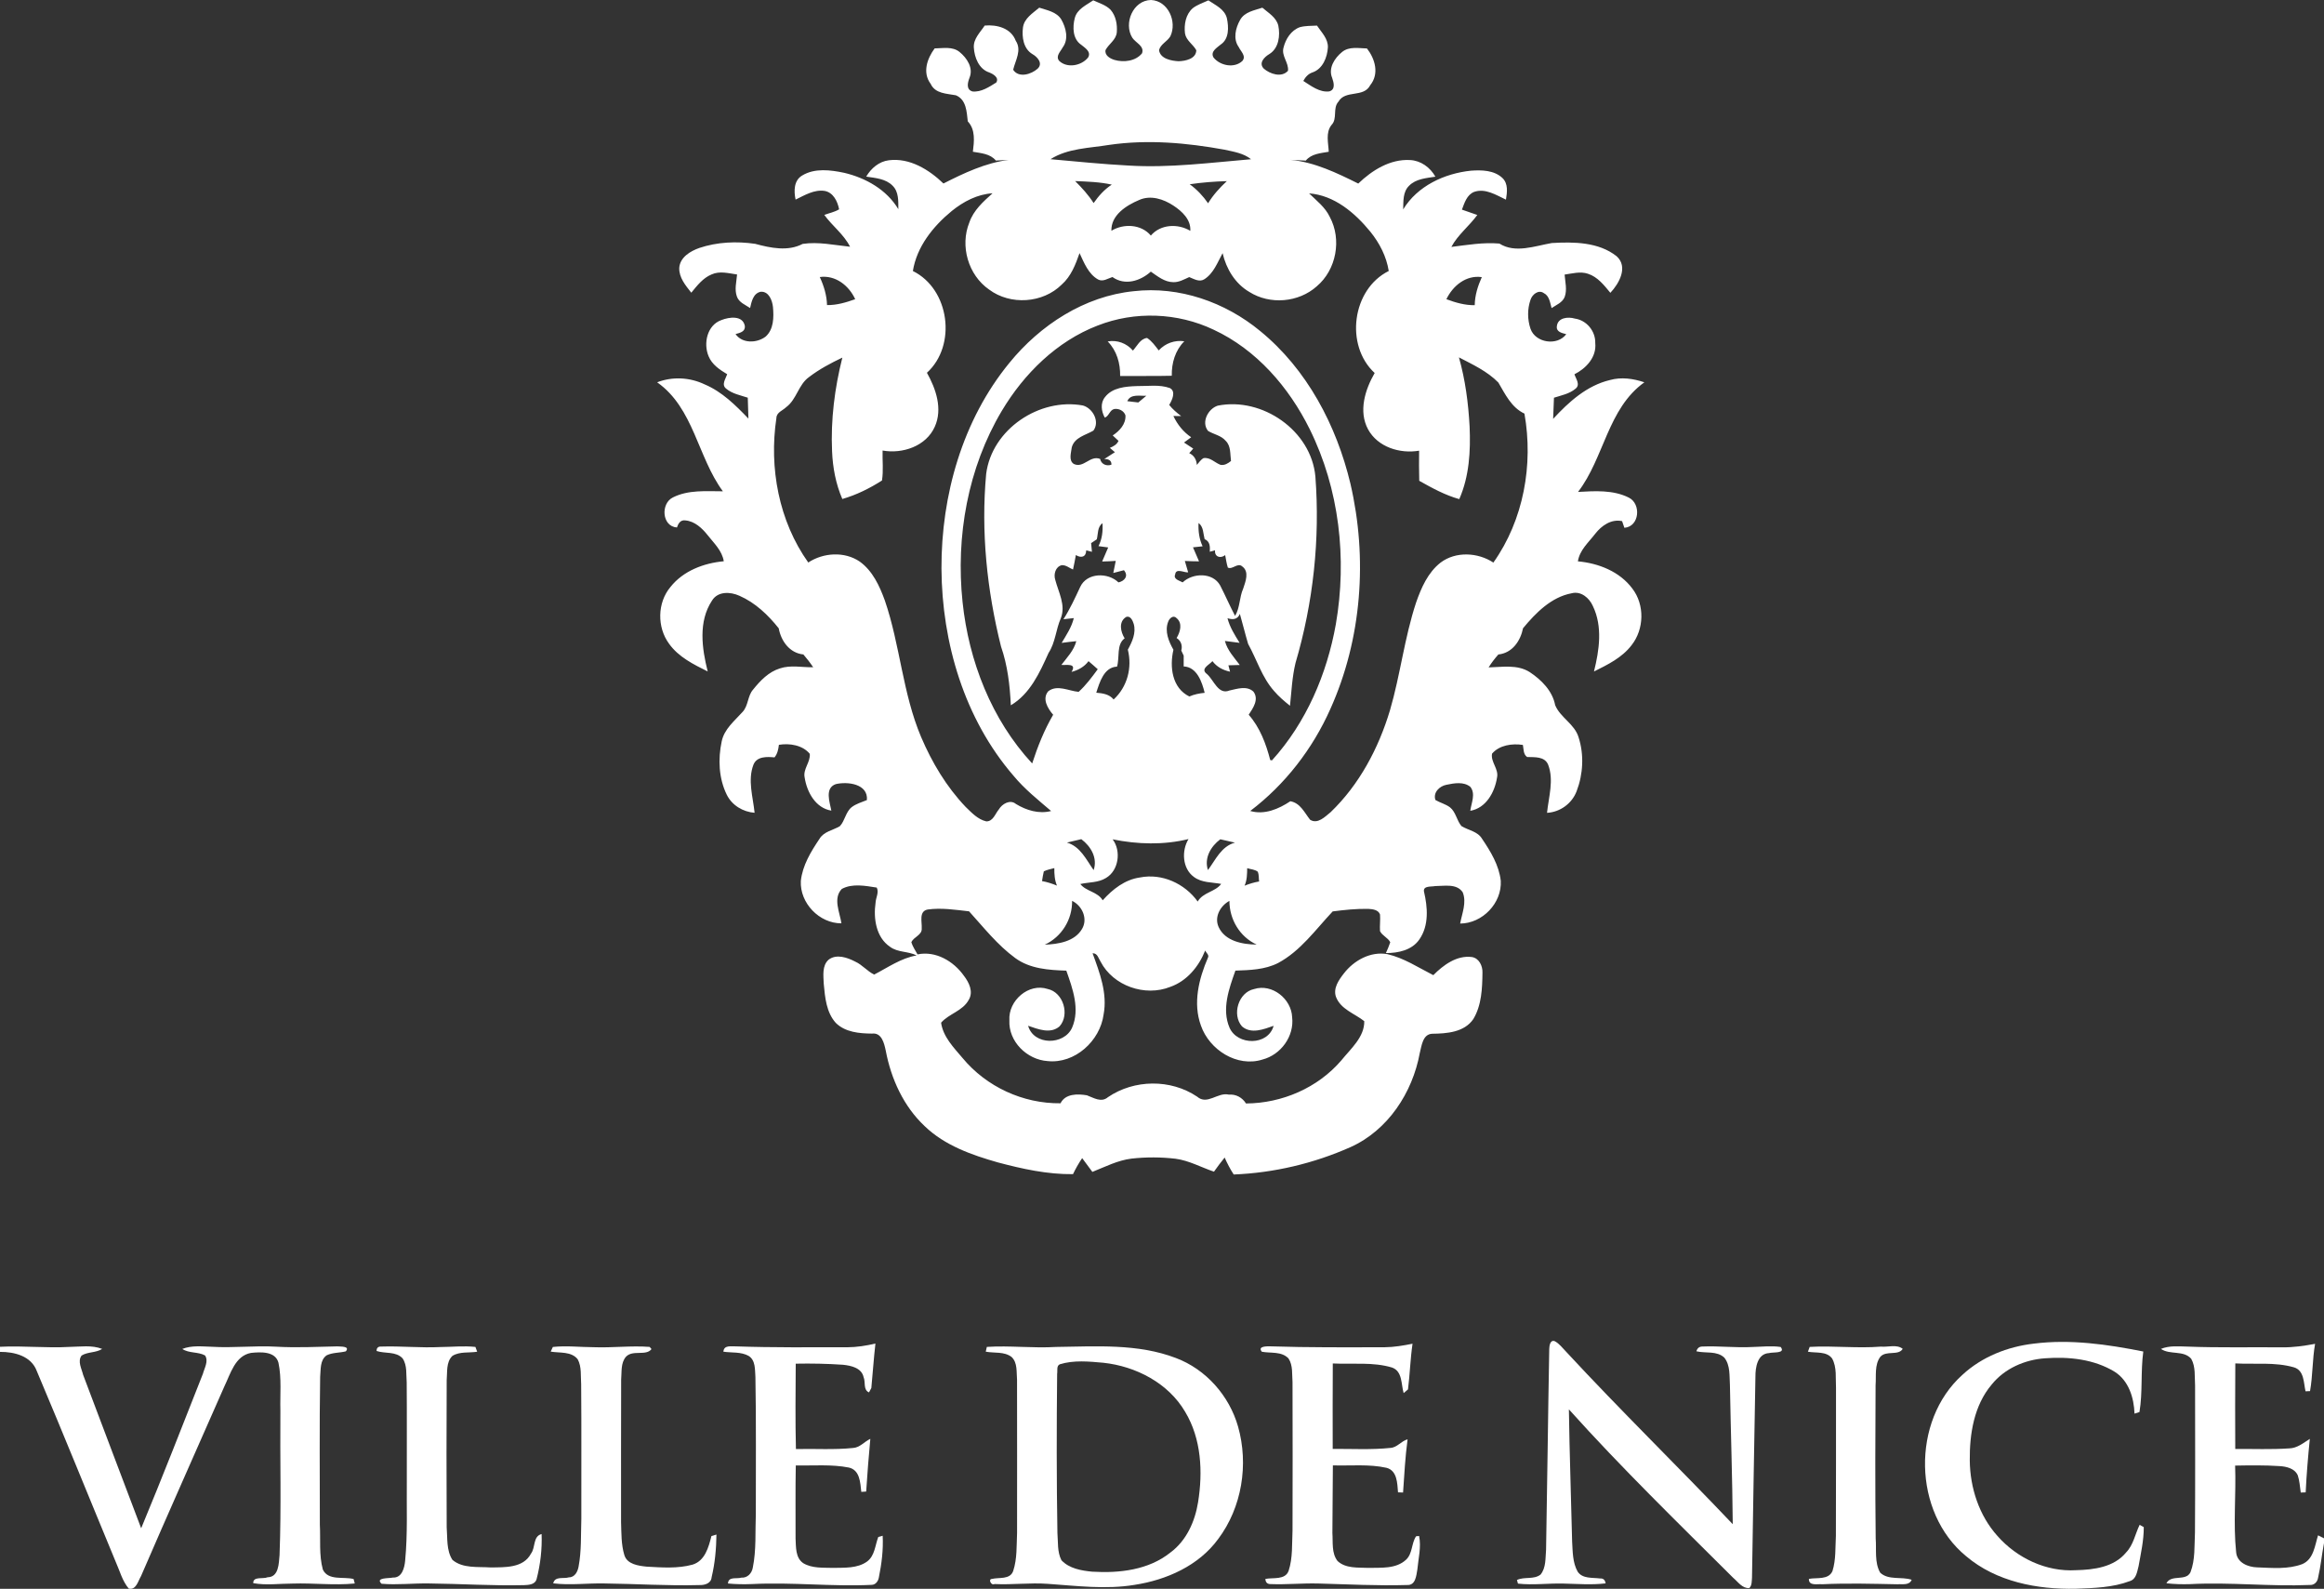 <?xml version="1.0" encoding="UTF-8" standalone="yes"?>
<svg id="Calque_2" xmlns="http://www.w3.org/2000/svg" viewBox="0 0 834 570.05">
  <rect x="0" y="0" width="834" height="570.05" fill="#333333" stroke="none"/>
  <defs>
    <style>.cls-1{fill:#fff;stroke-width:0px;}</style>
  </defs>
  <g id="Layer_1">
    <path class="cls-1" d="M392.33.12c2.13,1,4.53,1.67,6.23,3.4,1.89,2.19,2.44,5.25,2.22,8.06-.22,2.72-2.85,4.14-4.04,6.37-.39,1.94,1.68,3.11,3.24,3.56,3.32.95,7.57.45,9.86-2.39.91-2.63-2.3-3.76-3.5-5.58-3.2-5.14.27-13.45,6.72-13.54,6.16.28,9.43,7.8,6.94,13.02-1.09,1.87-3.5,2.79-4.07,4.95.43,3.14,4.41,3.86,7.02,4,2.45-.07,6.28-.83,6.36-3.94-1.16-2.13-3.65-3.5-4.06-6.03-.39-3.17.25-6.84,2.76-9.04,1.68-1.3,3.73-1.96,5.64-2.83,2.52,1.73,5.81,3.12,6.63,6.39.68,3.19.85,7.44-2.23,9.47-1.35,1.16-3.78,2.5-2.57,4.63,2.34,2.96,7.47,3.98,10.35,1.26,1.5-1.76-.58-3.45-1.31-5.02-2.08-2.88-1.13-6.84.51-9.71,1.6-2.91,5.11-3.42,7.98-4.39,2.16,1.85,4.97,3.44,5.72,6.39.74,3.58.19,8.15-3.2,10.24-1.78,1.03-3.98,3.24-1.99,5.24,2.24,1.93,6.36,3.32,8.67.77.34-2.89-2.43-5.34-1.61-8.28.75-3.11,2.73-6.25,5.87-7.37,1.99-.54,4.09-.46,6.15-.57,1.6,2.42,4.01,4.67,3.91,7.81-.21,3.58-1.83,7.7-5.49,8.98-1.55.49-2.59,1.69-3.33,3.07,2.8,1.77,5.83,4.19,9.32,3.75,2.3-.65,1.62-3.16,1.04-4.83-1.49-3.53.89-7.17,3.58-9.33,2.52-2.04,5.93-1.32,8.91-1.24,2.92,3.75,4.46,9.1,1.17,13.17-2.37,4.62-8.91,1.57-11.41,5.91-2.17,2.4-.24,6.1-2.51,8.4-2.15,2.74-1.11,6.41-.97,9.58-2.9.52-6.23.7-8.24,3.17-1.84-.08-3.66-.19-5.49-.27,8.64.82,16.64,4.69,24.32,8.51,4.95-4.77,11.42-8.83,18.55-8.44,3.89.17,7.27,2.65,9.13,5.97-3.28.52-6.99.75-9.45,3.27-2.27,2.2-2.02,5.59-2.11,8.47,5.1-8.41,14.8-12.9,24.31-13.89,3.85-.28,8.31-.2,11.3,2.62,2.13,2.02,1.7,5.15,1.27,7.77-3.52-1.66-7.43-4.19-11.45-2.77-2.6,1.06-3.44,3.97-4.35,6.35,1.83.66,3.67,1.28,5.52,1.92-2.9,3.99-6.98,7.09-9.31,11.46,5.71-.7,11.45-1.71,17.24-1.2,5.68,3.6,12.71.86,18.8-.19,7.85-.46,16.79-.39,23.25,4.72,4.27,3.83.92,9.8-2.23,13.14-2.25-2.71-4.56-5.73-8.05-6.84-2.74-.93-5.62-.08-8.37.3.2,2.65.97,5.44.02,8.03-.81,2.03-3.02,2.85-4.69,3.99-.56-1.92-.78-4.39-2.82-5.39-1.9-1.34-4.14.53-4.73,2.37-1.18,3.34-1.15,7.11-.01,10.46,1.76,5.06,9.64,6.24,12.82,1.92-1.5-.4-3.67-.79-3.37-2.87.33-3.1,4.05-3.44,6.43-2.73,4.25.59,7.47,4.51,7.35,8.79.52,5.05-3.27,9.08-7.47,11.2.54,1.67,2.22,3.75.37,5.19-2.19,1.84-5.09,2.37-7.72,3.22-.11,2.53-.21,5.06-.3,7.59,5.61-6.08,12.12-11.98,20.41-13.94,4.08-1.14,8.38-.52,12.33.82-13.18,9.42-14.41,27.12-23.8,39.33,6.07-.35,12.66-.77,18.24,2.05,4.48,2.22,3.85,10.41-1.61,10.82-.21-.6-.62-1.79-.82-2.39-3.87-.85-7.39,1.62-9.64,4.53-2.37,3.09-5.61,5.85-6.22,9.9,7.39.66,15,3.65,19.54,9.77,4.48,5.82,4.25,14.59-.28,20.31-3.4,4.48-8.58,6.99-13.49,9.44,1.9-7.64,3.16-16.13-.4-23.49-1.28-2.91-4.28-5.47-7.64-4.57-7.3,1.37-12.86,7.04-17.42,12.54-.91,4.55-3.86,8.9-8.85,9.41-1.29,1.45-2.48,2.99-3.5,4.64,4.93-.11,10.31-1.13,14.74,1.68,4.2,2.78,8.17,6.73,9.14,11.87,1.86,4.49,7,6.75,8.41,11.56,2.01,6.21,1.63,13.22-.7,19.29-1.67,4.43-5.9,7.52-10.63,7.78.58-5.7,2.54-11.73.39-17.3-1.28-3.02-4.86-2.62-7.53-2.73-1.42-.97-1.23-2.85-1.52-4.33-3.82-.6-8.45.05-11.07,3.13-.56,2.99,2.49,5.51,1.78,8.6-.81,5.21-3.92,10.94-9.59,11.9.35-2.77,2.02-6.09.01-8.6-2.4-1.95-5.82-1.31-8.59-.73-2.47.47-4.85,2.77-3.93,5.46,1.69.99,3.66,1.45,5.24,2.64,2.12,1.71,2.39,4.69,4.09,6.71,2.46,1.53,5.8,1.86,7.4,4.56,3.08,4.56,6.1,9.51,6.72,15.1.43,7.99-6.58,15.28-14.58,15.32.67-3.66,2.4-7.56.92-11.22-2.14-3.23-6.63-2.23-9.91-2.23-1.3.3-4.3-.19-4,1.91,1.33,5.65,1.86,12.15-1.61,17.18-2.65,3.93-7.63,4.95-12.06,4.95.6-1.27,1.13-2.56,1.58-3.88-.83-1.68-2.89-2.33-3.68-4.01-.13-1.99.16-3.97.01-5.95-.59-1.71-2.67-1.93-4.19-2.02-4.29-.09-8.56.36-12.8.91-6.14,6.52-11.55,14.22-19.61,18.52-4.73,2.4-10.13,2.55-15.3,2.72-2.29,6.45-4.99,13.82-2.1,20.51,2.85,6.41,13.83,6.48,15.81-.7-3.56,1.24-8.08,3.06-11.35.2-3.69-4.19-1.29-12.21,4.33-13.39,6.48-2.07,13.42,3.53,13.67,10.1.8,6.84-4.05,13.46-10.62,15.18-9.14,2.9-19.09-3.48-22.11-12.17-2.95-8.05-.75-16.81,2.52-24.39.53-.97-.69-1.73-.99-2.56-2.29,5.76-6.56,10.97-12.55,13.06-9.05,3.61-20.46-.34-24.98-9.04-.79-1.21-1.1-3.08-2.89-3.03,2.56,7,5.39,14.38,3.96,21.98-1.27,9.48-10.31,17.75-20.09,16.71-7.41-.49-14.1-7.02-13.72-14.65-.44-7.01,6.88-13.49,13.78-11.21,5.58,1.21,7.96,9.25,4.22,13.4-3.25,2.84-7.73,1-11.28-.21,2.01,7.1,12.9,7.05,15.77.71,2.91-6.67.22-14.05-2.06-20.49-6.31-.2-13.06-.65-18.33-4.52-6.38-4.66-11.3-10.95-16.57-16.76-4.9-.55-9.89-1.34-14.8-.66-3.32.58-2.04,4.46-2.19,6.81.17,2.4-2.92,2.99-3.72,4.96.48,1.56,1.44,2.91,2.21,4.34,6.53-1.37,12.97,2.46,16.65,7.67,1.83,2.37,3.49,5.74,1.74,8.63-2.14,4-7.13,4.98-9.93,8.21.73,5.08,4.51,8.89,7.68,12.64,8.57,10.36,21.74,16.43,35.18,16.27,1.74-3.5,6.12-3.42,9.45-2.87,2.44.89,5.16,2.75,7.58.67,9.4-6.4,22.52-6.56,31.98-.19,3.66,3.19,7.36-1.66,11.38-.72,2.56-.21,4.82,1.03,6.17,3.18,12.95-.08,25.75-5.59,34.22-15.47,3.34-4.15,8.33-8.36,8.22-14.07-3.47-2.75-8.47-4.25-10.16-8.73-1.06-3.1,1.02-6.04,2.83-8.37,3.59-4.68,9.59-8.02,15.62-6.94,5.95,1.37,11.1,4.81,16.49,7.54,3.6-3.63,8.4-7.18,13.79-6.51,2.62.37,3.94,3.19,3.85,5.61-.07,5.63-.29,11.7-3.28,16.65-3.23,4.76-9.52,5.21-14.74,5.27-3.45.15-3.8,4.34-4.48,6.93-2.61,14.22-11.43,27.73-24.88,33.76-13.16,5.85-27.5,9.24-41.89,9.81-1.26-1.93-2.32-3.98-3.25-6.08-1.33,1.65-2.62,3.33-3.83,5.07-4.59-1.55-8.92-3.99-13.77-4.64-5.25-.62-10.57-.63-15.82-.05-4.97.61-9.46,2.94-14.05,4.77-1.22-1.65-2.45-3.29-3.66-4.94-1.25,1.83-2.33,3.75-3.29,5.75-9.16.11-18.19-1.88-26.99-4.22-9.38-2.67-19.01-6.06-26.18-12.95-7.62-7.12-12.12-17.02-14.03-27.15-.56-2.59-1.43-6.54-4.92-6.11-4.53-.04-9.59-.47-13-3.83-3.42-3.79-3.88-9.19-4.33-14.05-.1-2.89-.66-6.48,1.74-8.63,2.82-2.17,6.72-.79,9.55.68,2.54,1.14,4.35,3.48,6.81,4.65,4.94-2.54,9.64-5.92,15.23-6.86-3.01-1.57-6.75-1-9.54-3.1-5.06-3.4-6-10.25-5.19-15.84.09-1.8,1.3-3.67.42-5.41-4.06-.63-8.76-1.57-12.54.49-3.24,3.38-.73,8.36-.13,12.34-7.95.03-14.96-7.27-14.57-15.2.59-5.56,3.59-10.49,6.64-15.03,1.57-2.73,4.88-3.14,7.37-4.63,1.84-1.98,2.06-5.06,4.22-6.81,1.61-1.24,3.62-1.78,5.48-2.56.5-5.85-7-6.72-11.19-5.71-4.04,1.44-2.13,6.49-1.57,9.5-5.67-.91-8.77-6.67-9.57-11.85-.68-3.08,2.14-5.54,1.83-8.53-2.58-3.13-7.26-3.87-11.08-3.23-.19,1.61-.51,3.22-1.57,4.51-2.71-.26-6.34-.41-7.56,2.62-2.14,5.56-.16,11.58.41,17.26-4.19-.33-8.13-2.68-10-6.51-2.88-5.86-3.16-12.8-1.81-19.1.92-4.45,4.59-7.34,7.46-10.54,2.15-2.25,1.78-5.77,3.82-8.07,2.56-3.19,5.57-6.33,9.59-7.58,3.87-1.31,7.98-.34,11.96-.42-1.07-1.61-2.25-3.13-3.51-4.59-4.95-.51-8.01-4.8-8.85-9.38-3.8-4.79-8.45-9.22-14.13-11.69-3.23-1.45-7.73-1.67-9.81,1.74-4.99,7.52-3.63,17.16-1.55,25.43-5.09-2.54-10.47-5.18-13.86-9.94-4.35-5.89-4.26-14.7.48-20.35,4.59-5.81,11.95-8.59,19.15-9.25-.6-3.81-3.53-6.49-5.8-9.38-2.01-2.52-4.62-4.98-7.99-5.28-1.74-.27-2.55,1.13-3.02,2.54-5.46-.39-5.88-8.64-1.43-10.79,5.51-2.78,11.94-2.2,17.92-2.19-9.08-12.28-10.43-29.84-23.59-39.11,5.5-2.13,11.74-1.79,17.05.75,6.24,2.63,11.09,7.47,15.7,12.27-.07-2.5-.16-5-.23-7.5-2.64-.87-5.55-1.4-7.73-3.22-1.86-1.43-.2-3.55.34-5.2-2.66-1.6-5.46-3.45-6.67-6.45-1.94-4.58-.54-11.17,4.58-12.97,2.78-1.12,7.76-1.82,8.44,2.19.14,2.03-1.85,2.39-3.35,2.83,2.42,3.46,7.65,3.28,10.78.92,2.96-2.62,2.98-7,2.65-10.64-.25-2.37-1.48-5.68-4.42-5.47-2.71.6-3.26,3.56-3.79,5.84-1.71-1.16-3.96-1.98-4.72-4.08-.95-2.56-.16-5.33.05-7.95-3.02-.43-6.24-1.36-9.16-.02-3.11,1.28-5.2,4.04-7.27,6.55-2.04-2.59-4.44-5.4-4.32-8.91.28-3.81,3.96-5.99,7.19-7.14,6.42-2.15,13.41-2.46,20.07-1.48,5.48,1.49,11.77,2.8,17.03.02,5.66-.84,11.37.44,17,1.02-2.2-4.41-6.37-7.45-9.24-11.42,1.77-.66,3.69-1.01,5.32-2.01-.55-2.81-2.07-6.03-5.19-6.6-3.76-.56-7.18,1.55-10.43,3.12-.66-3.05-.66-6.9,2.4-8.67,4.5-2.71,10.15-1.97,15.06-.94,7.75,1.83,15.23,6.06,19.41,13.04-.01-2.87.18-6.23-2.05-8.41-2.47-2.53-6.19-2.77-9.48-3.27,1.75-2.99,4.62-5.45,8.16-5.87,7.47-.93,14.38,3.36,19.56,8.34,7.38-3.75,15.12-7.41,23.41-8.47-1.54.08-3.08.17-4.6.24-2.03-2.47-5.35-2.64-8.25-3.16.46-3.72.98-7.92-1.83-10.9-.4-3.42-.48-7.77-4.27-9.36-3.27-.63-7.4-.53-9.05-4.1-3.03-4.04-1.27-9.07,1.43-12.72,2.99-.04,6.43-.78,8.95,1.29,2.64,2.15,5.03,5.74,3.56,9.24-.66,1.74-1.31,4.24,1.08,4.92,3.12.31,5.97-1.63,8.52-3.21,1.14-1.8-1.16-3.07-2.52-3.61-3.71-1.22-5.33-5.39-5.53-8.99-.16-3.15,2.31-5.4,3.9-7.84,4.39-.4,9.42.9,11.14,5.44,2.26,3.42-.12,7.01-.92,10.42,1.98,3.06,6.52,1.64,8.76-.37,2.06-1.92-.07-4.25-1.87-5.26-3.2-1.91-3.81-6.08-3.38-9.48.41-3.34,3.52-5.18,5.85-7.17,2.81.93,6.21,1.48,7.9,4.22,1.71,2.95,2.75,7.09.51,10.05-.75,1.47-2.67,3.14-1.25,4.83,2.88,2.74,8.02,1.74,10.37-1.22,1.22-2.09-1.12-3.44-2.47-4.56-3.08-2.06-3.15-6.35-2.31-9.58.83-3.25,4.12-4.64,6.63-6.37ZM398.07,51.98c-7.08,1.18-14.86,1.17-21.08,5.14,9.34.83,18.67,1.79,28.03,2.28,14.69.9,29.33-1.04,43.94-2.27-2.69-2.16-6.18-2.68-9.44-3.41-13.65-2.49-27.65-3.74-41.45-1.74ZM385.83,64.97c2.44,2.42,4.77,4.98,6.63,7.89,1.79-2.56,3.88-4.91,6.52-6.62-4.32-.96-8.75-1.09-13.15-1.27ZM426.95,66.11c2.58,1.87,4.77,4.2,6.59,6.82,1.82-2.98,4.17-5.57,6.72-7.94-4.46.12-8.91.47-13.31,1.12ZM341.56,75.7c-6.69,5.48-12.56,12.79-13.96,21.54,13.18,6.47,15.85,26.68,5.04,36.51,3.24,5.75,5.71,12.97,2.82,19.36-3.11,6.99-11.57,9.82-18.73,8.54-.11,3.58.35,7.22-.22,10.75-4.41,2.82-9.18,5.19-14.23,6.64-2.34-5.4-3.44-11.25-3.68-17.11-.51-11.31.93-22.66,3.69-33.62-4.16,1.98-8.26,4.15-11.93,6.96-3.85,2.71-4.45,8.04-8.24,10.83-1.25,1.22-3.47,1.86-3.5,3.91-2.69,17.83.88,37,11.44,51.82,5.39-3.56,12.99-4.05,18.43-.36,4.65,3.32,7.14,8.74,9.04,13.96,5.5,16.02,6.38,33.33,13.02,49,3.9,9.15,9.1,17.87,15.99,25.09,2.16,2.08,4.37,4.5,7.42,5.19,2.45,0,3.16-2.71,4.47-4.27,1.18-2.01,4.06-3.73,6.16-1.97,3.76,2.28,8.24,3.65,12.62,2.52-4.69-4.01-9.55-7.88-13.5-12.66-17.61-20.39-25.69-47.7-25.85-74.34-.09-26.29,7.53-53.25,24.36-73.78,11.06-13.59,26.95-23.96,44.65-25.73,16.28-1.88,32.82,3.93,45.34,14.27,16.83,13.73,27.42,33.9,32.41,54.79,6.22,26.77,4.11,55.71-7.21,80.86-6.38,14.32-16.23,27.08-28.74,36.57,5.07,1.5,10.21-.7,14.39-3.49,3.6.64,5.05,4.08,7.09,6.64,2.71,1.72,5.37-1.11,7.35-2.7,10.32-9.89,17.23-22.97,21.31-36.56,3.73-12.75,5.2-26.06,9.38-38.68,1.85-5.29,4.24-10.77,8.77-14.31,5.45-4.12,13.39-3.69,18.96-.02,10.85-15.28,14.4-35.15,11.15-53.45-4.68-2.19-6.89-6.95-9.37-11.15-3.95-4.04-9.2-6.45-14.14-9.03,2.29,8.08,3.38,16.46,3.83,24.83.39,8.78-.12,17.88-3.71,26.03-5.1-1.42-9.77-3.99-14.36-6.57-.11-3.6-.09-7.21-.05-10.81-6.87,1.18-14.83-1.26-18.32-7.65-3.5-6.49-1.08-14.24,2.37-20.22-10.75-9.91-8.14-30.05,5.05-36.6-.82-5.21-3.3-10-6.59-14.08-5.53-6.76-12.93-13.1-22-13.77,2.68,2.61,5.79,4.97,7.43,8.45,4.36,8.08,2.37,18.96-4.66,24.89-6.51,5.84-16.82,6.71-24.2,2.03-5.09-2.96-8.3-8.29-9.6-13.92-1.84,3.33-3.24,7.31-6.63,9.41-1.78,1.07-3.69-.18-5.35-.82-1.83.81-3.67,1.9-5.75,1.82-3.11-.04-5.6-2.1-8.03-3.78-3.76,3.39-9.31,5.12-13.77,1.94-1.66.5-3.41,1.82-5.17.87-3.49-1.98-5.01-6-6.64-9.45-1.43,4.09-3.04,8.32-6.38,11.27-6.78,6.75-18.43,7.52-26.08,1.8-7.5-5.19-10.52-15.67-7.08-24.09,1.5-4.36,4.99-7.46,8.32-10.45-5.46.33-10.45,2.97-14.63,6.35ZM408.77,71.77c-4.58,1.93-10.1,5.41-9.93,11.03,4.42-2.68,10.7-2.38,14.16,1.72,3.48-4.1,9.74-4.37,14.16-1.69.26-4.05-2.96-7.01-6.05-9.05-3.57-2.37-8.22-3.88-12.34-2.01ZM294.19,99.4c1.47,3.17,2.51,6.54,2.6,10.06,3.49.06,6.85-.95,10.11-2.11-2.25-4.89-7.07-8.73-12.71-7.95ZM519.06,107.35c3.26,1.22,6.65,2.2,10.17,2.15.04-3.52,1.11-6.89,2.54-10.07-5.65-.81-10.39,3.1-12.71,7.92ZM393.91,116.8c-14.68,5.65-26.41,17.26-34.39,30.6-12.2,20.47-16.58,45.08-14.09,68.64,2.24,21.19,10.38,42.14,24.98,57.88,1.96-6.05,4.32-11.97,7.53-17.47-1.93-2.23-4.06-5.71-1.76-8.43,3.25-2.49,7.34-.09,10.91.21,2.62-2.38,4.76-5.27,6.85-8.12-1.07-1.01-2.21-1.92-3.31-2.89-1.5,2.03-3.69,3.23-6.1,3.86,2.07-3.35-2.1-2.29-3.64-2.52,2.04-2.65,4.49-5.18,5.35-8.51-1.76.17-3.5.38-5.25.62,1.68-2.84,3.59-5.64,4.36-8.9-.93.1-2.79.31-3.72.41,2.35-3.68,4.18-7.64,6.01-11.58,2.4-5.19,9.95-5.29,13.74-1.64,2.22-.49,3.7-2.34,1.96-4.37-.96.25-2.86.74-3.82.99.3-1.45.59-2.9.88-4.34-1.63.12-3.26.19-4.88.22.73-1.67,1.46-3.35,2.17-5.04-1.16-.16-2.32-.32-3.48-.47,1.3-2.55,1.62-5.4,1.43-8.22-1.87,1.32-1.53,3.8-2.04,5.77-.51.35-1.53,1.03-2.04,1.37.07.78.22,2.33.3,3.11-.52-.13-1.55-.39-2.06-.51-.02,2.45-1.9,2.83-3.71,1.67-.31,1.74-.64,3.48-1.02,5.2-1.34-.55-2.56-1.68-4.08-1.55-2.22.55-2.93,3.24-2.31,5.2,1.16,4.47,3.87,9.17,2.01,13.83-1.79,4.06-1.92,8.68-4.4,12.45-3.18,7.05-6.59,14.65-13.54,18.78-.33-7.15-1.17-14.33-3.53-21.12-5.04-20.16-7.23-41.17-5.32-61.9,2.03-16.02,19.15-27.43,34.74-24.54,3.56,1.02,6.13,5.8,3.74,9.01-2.8,1.65-6.73,2.37-7.75,5.96-.23,1.89-1.24,4.78.74,6.01,3.52,1.64,5.83-3.25,9.43-1.81.39,1.93,2.31,2.69,4.05,2.07.06-1.38-.79-2.06-2.56-2.04,1.28-.81,2.55-1.62,3.81-2.45-.45-.39-1.36-1.17-1.82-1.55,1.27-.52,2.54-1.19,3.11-2.52-.52-.48-1.56-1.45-2.08-1.94,2.44-1.59,4.79-4.1,4.57-7.23-.57-1.63-2.36-2.51-4.02-2.25-1.66.38-1.87,2.56-3.39,3.09-1.25-2.25-1.67-5.23.07-7.36,2.66-3.47,7.42-3.82,11.45-3.96,3.93.06,8.05-.65,11.83.71,2.32,1.19.77,4.42-.24,6.05,1.23,1.54,2.73,2.82,4.31,4-.7-.01-2.11-.02-2.81-.03,1.45,3.06,3.56,5.73,6.39,7.63-.87.62-1.72,1.25-2.57,1.89,1.1.72,2.2,1.45,3.31,2.18-.36.41-1.08,1.22-1.44,1.63,1.75.82,2.61,2.34,2.73,4.23.76-.85,1.38-1.87,2.41-2.44,2.41-.39,4.04,1.67,6.13,2.42,1.44.23,2.66-.54,3.72-1.4-.35-2.45.03-5.35-1.91-7.23-1.62-1.93-4.26-2.3-6.32-3.55-2.54-3.12,0-7.96,3.48-9.07,15.95-3.19,33.54,8.93,35.03,25.42,1.71,22.5-.76,45.3-7.14,66.94-1.2,5.02-1.44,10.2-1.97,15.32-2.05-1.64-4.07-3.35-5.76-5.35-4.32-4.87-6.16-11.25-9.27-16.85-1.07-3.56-1.92-7.19-2.96-10.76-.82,2-2.51,2.19-4.44,1.54.81,3.23,2.62,6.04,4.35,8.84-1.77-.24-3.53-.47-5.28-.67.88,3.35,3.31,5.92,5.34,8.62-1.37.02-2.73.06-4.08.11l.59,2.29c-2.51-.52-4.76-1.71-6.32-3.78-1.18,1.37-4.5,2.77-1.96,4.63,2.47,2.15,4.03,7.55,8.04,5.91,2.77-.61,6.3-1.82,8.64.41,2.05,2.78-.14,5.89-1.71,8.28,4.05,4.59,6.21,10.42,7.73,16.26.15.03.47.09.62.11,12.28-13.53,19.73-30.96,22.92-48.84,4.08-23.54,1.26-48.54-9.4-70.04-7.44-15.01-19.09-28.5-34.48-35.65-12.9-6.14-28.29-6.72-41.59-1.48ZM404.54,143.94c1.31.18,2.64.33,3.96.46l2.88-2.4c-2.33.12-5.67-.76-6.84,1.94ZM430.12,187.64c-.15,2.87.22,5.75,1.45,8.37-.86.09-2.59.28-3.45.37.71,1.67,1.42,3.36,2.17,5.03-1.71,0-3.4-.06-5.09-.14.38,1.36.77,2.72,1.19,4.09-1.43.15-4.38-1.63-4.66.73-.77,1.76,1.58,2.22,2.68,2.86,3.64-3.44,10.82-3.67,13.46,1.1,1.86,3.6,3.46,7.34,5.36,10.93,1.79-2.99,1.5-6.65,2.91-9.8.82-2.49,2.28-6.04-.34-7.95-1.64-1.5-3.5,1.26-5.18.41-.45-1.46-.67-2.98-.95-4.47-1.75,1.36-3.89.58-3.63-1.74-.47.14-1.42.4-1.89.54.12-1.85.09-3.72-1.86-4.54-.53-1.99-.35-4.41-2.17-5.79ZM419.19,223.13c-1.29,3.42.22,7.02,1.91,10-1.42,6.1-.53,13.71,5.71,16.76,1.75-.76,3.61-1.13,5.5-1.31-.94-3.87-2.79-9.29-7.53-9.47-.02-1.29-.03-2.58,0-3.87-.21-.46-.64-1.37-.86-1.83.49-1.81-.11-3.51-1.68-4.49,1.31-2.16,2.26-5.39-.11-7.22-1.15-1.15-2.59.28-2.93,1.43ZM403.6,229.03c-3.03,2.19-1.74,6.89-2.74,10.15-4.7.2-6.26,5.66-7.45,9.36,2.28.19,4.69.52,6.23,2.43,4.93-4.52,6.72-11.43,5.1-17.87,1.53-2.79,3.04-6.02,2.11-9.26-.35-1.14-1.19-3.08-2.74-2.46-2.76,1.7-1.98,5.35-.51,7.65ZM382.88,302.31c4.84,1.41,6.91,6.11,9.59,9.88,1.48-4.37-1.01-8.55-4.43-11.1-1.72.44-3.44.83-5.16,1.22ZM399.29,301.15c3.11,4.11,2.22,11.16-2.39,13.86-2.75,1.73-6.15,1.47-9.21,2.17,2.08,2.69,6.19,2.73,8.03,5.84,3.54-3.95,7.96-7.44,13.38-8.19,7.89-1.58,16.09,2.2,20.71,8.63,1.91-3.34,6.32-3.44,8.43-6.32-3.32-.63-7.01-.37-9.83-2.53-4.14-3.03-4.43-9.41-1.9-13.56-8.93,2.18-18.25,1.91-27.22.1ZM433.48,312.18c2.78-3.72,4.78-8.52,9.7-9.85-1.77-.38-3.52-.78-5.26-1.2-3.41,2.55-5.85,6.7-4.44,11.05ZM374.59,312.63c-.26,1.15-.48,2.32-.64,3.5,1.85.33,3.62.91,5.36,1.62-.86-2-.97-4.15-.95-6.28-1.27.34-2.58.58-3.77,1.16ZM447.57,311.5c-.03,2.13-.05,4.29-.94,6.28,1.68-.67,3.42-1.21,5.22-1.51-.16-1.16-.03-2.37-.45-3.47-1.07-.88-2.56-.88-3.83-1.3ZM384.74,323.22c.09,6.69-3.73,12.9-9.81,15.73,4.83-.21,10.66-1.07,13.36-5.63,2.2-3.65.09-8.35-3.55-10.1ZM437.31,332.59c2.32,5.1,8.6,6.27,13.65,6.32-6.08-2.82-9.76-9.04-9.77-15.68-3.25,1.76-5.51,5.74-3.88,9.36Z"/>
    <path class="cls-1" d="M406.57,125.79c1.49-1.65,2.63-4.26,5.07-4.53,1.74,1.12,2.93,2.86,4.18,4.47,2.35-2.56,5.73-3.78,9.19-3.29-3.28,3.28-4.59,7.82-4.5,12.38-6.18.16-12.36.02-18.53.09.08-4.55-1.21-9.1-4.47-12.4,3.42-.62,6.81.66,9.06,3.28Z"/>
    <path class="cls-1" d="M555.97,484c.03-1.08.29-3.39,1.95-2.8,1.66.85,2.78,2.45,4.08,3.76,19.49,21.06,40.06,41.09,59.82,61.91-.13-16.63-.72-33.25-1.01-49.87-.22-3.32.19-7.11-2.01-9.88-2.67-2.54-6.73-1.5-10.02-2.28.31-1.13,1.02-1.7,2.13-1.71,6-.27,12.01.51,18.02.16,3.35-.07,6.74-.5,10.09,0,1.92,2.43-2.85,1.77-4.17,2.19-4.22.22-4.92,5.21-4.89,8.53-.42,24.02-.87,48.04-1.23,72.06-.12,1.26.03,2.76-.98,3.73-2.53.15-4.07-2.26-5.79-3.71-19.93-19.86-40.13-39.48-58.94-60.42.22,15.82.8,31.63,1.16,47.44.22,3.62.15,7.51,1.97,10.76,1.73,2.65,5.3,2.1,8.01,2.47,1.16-.09,1.84.49,2.04,1.76-5.04.61-10.12.18-15.17.07-5.44-.14-10.88.63-16.29.02l-.36-1.3c2.65-1.28,6.06-.05,8.48-1.95,2.01-2.48,1.7-5.94,1.97-8.93.44-24,.69-48.01,1.14-72.01Z"/>
    <path class="cls-1" d="M304.03,483.39c3.42-.01,6.81-.56,10.13-1.33-.61,5.31-.95,10.64-1.47,15.96l-.84,1.56c-2.16-.91-1.16-3.71-1.94-5.47-.71-3.33-4.51-4.14-7.37-4.44-5.65-.39-11.33-.5-16.98-.39-.05,10.21-.19,20.42.07,30.63,6.84-.16,13.7.32,20.51-.39,2.46-.14,4.07-2.3,6.19-3.27-.59,6.29-1.08,12.6-1.49,18.91-.44.03-1.31.08-1.75.11-.38-3.26-.46-7.81-4.46-8.72-6.25-1.23-12.71-.63-19.05-.76-.17,8.73-.05,17.47-.08,26.21.17,3.05-.09,6.95,2.79,8.88,3.19,1.89,7.11,1.55,10.69,1.67,4.1-.1,8.7.24,12.21-2.3,2.78-2.09,2.84-5.82,4-8.8.39-.11,1.18-.32,1.57-.43.27,5.04-.38,10.09-1.38,15.02-.24,1.29-1.16,2.58-2.6,2.6-14.28.68-28.56-1.02-42.84-.29-2.9.11-5.81.09-8.7-.2.16-2.64,3.1-1.55,4.79-2.1,2.18.16,3.79-1.56,4.12-3.59,1.3-6.37.83-12.91,1.09-19.37-.04-16.34.16-32.69-.15-49.03-.2-2.61.11-6.02-2.47-7.59-2.75-1.51-6.02-1.05-9.02-1.49.18-2.46,2.73-1.85,4.46-1.91,13.32.46,26.64.32,39.97.32Z"/>
    <path class="cls-1" d="M496.97,483.38c3.35-.03,6.66-.61,9.94-1.26-.8,5.43-.94,10.94-1.63,16.38-.39.33-1.17,1-1.56,1.33-.94-3.15-.37-7.82-4.17-9.17-6.86-2.06-14.19-1.1-21.26-1.46-.08,10.21-.03,20.43-.03,30.65,6.91-.04,13.86.37,20.75-.35,2.42-.16,3.85-2.48,6.12-3.08-.84,6.33-1.19,12.71-1.62,19.09-.46-.02-1.36-.06-1.81-.07-.28-3.25-.25-7.76-4.13-8.8-6.3-1.39-12.85-.68-19.25-.87-.1,8.09-.07,16.18-.17,24.27.24,3.36-.36,7.21,1.85,10.05,2.92,2.73,7.32,2.29,11.03,2.46,4.56-.12,9.95.44,13.56-2.94,2.38-2.22,1.89-5.89,3.59-8.4l1.08-.11c.83,3.99-.27,8.08-.63,12.07-.39,2.19-.62,5.67-3.63,5.52-10.65.33-21.31-.26-31.96-.54-5.71-.15-11.41.44-17.12.21-1.15,0-1.76-.62-1.82-1.85,2.79-.56,7.1.47,8.34-2.9,1.52-4.66,1.17-9.66,1.4-14.49.05-17.72.06-35.45,0-53.17-.23-2.85.21-6.02-1.43-8.52-2.44-2.66-6.41-1.83-9.59-2.44-1.67-2.11,2.08-1.94,3.21-1.93,13.64.44,27.29.35,40.94.32Z"/>
    <path class="cls-1" d="M704.23,493.29c7-6.49,16.25-10.13,25.66-11.21,13.15-1.65,26.37.27,39.26,2.83-.98,7.2-.18,14.58-1.37,21.72-.45.14-1.34.43-1.78.57-.2-5.68-2.06-11.8-7.1-15.01-7.4-4.54-16.48-5.48-24.98-4.85-7.29.5-14.53,3.65-19.17,9.42-6.35,7.49-7.97,17.72-7.87,27.25.1,9.79,3.33,19.75,9.95,27.1,6.98,7.92,17.51,12.92,28.17,12.26,6.39-.15,13.66-1.06,17.98-6.36,2.65-2.74,3.24-6.61,4.86-9.91.37.21,1.11.62,1.48.83.03,4.72-1.04,9.37-1.86,14-.54,1.99-.81,4.66-3.14,5.36-6.16,2.32-12.87,2.5-19.36,2.74-13.85.3-28.55-2.49-39.38-11.67-19.16-15.69-19.73-48.56-1.35-65.07Z"/>
    <path class="cls-1" d="M0,483.22c8.31-.43,16.61.52,24.92.04,3.92-.05,7.99-.74,11.75.72-2.24,1.44-5.16.99-7.38,2.37-1.55,2.06.01,4.73.54,6.93,6.9,18.37,13.9,36.69,20.83,55.05,7.64-18.36,14.85-36.91,22.15-55.41.55-2.06,2.11-4.56.78-6.59-2.51-1.39-5.71-.71-8.18-2.34,3.4-1.35,7.08-.87,10.64-.78,7.66.48,15.33-.47,23-.03,7.33.42,14.67.06,22-.11,1,.13,4.7-.18,3.05,1.78-2.25.58-4.71.39-6.85,1.41-2.49,1.7-2.1,5.14-2.36,7.77-.29,17.66-.1,35.33-.11,52.99.29,5.36-.35,10.88,1.07,16.11,1.93,4.12,7.43,2.46,11.04,3.41.1.4.31,1.2.42,1.6-7.41.74-14.85-.22-22.28.03-4.71,0-9.47.7-14.15-.15-.1-2.55,3.56-1.39,5.14-2.11,4.07-.05,4.02-5.02,4.3-7.94.66-17.28.14-34.6.3-51.89-.16-5.71.49-11.52-.69-17.14-1.12-4.21-6.46-3.88-9.86-3.53-5.72,1.04-7.36,7.52-9.56,12.03-9.96,22.68-20.08,45.3-29.9,68.04-1.06,1.74-1.74,5.12-4.41,4.49-2.33-2.75-3.21-6.37-4.67-9.59-9.46-22.8-18.7-45.71-28.32-68.44-1.98-5.41-8.03-6.93-13.21-6.9v-1.82Z"/>
    <path class="cls-1" d="M135.14,484.72c0-1.12.56-1.65,1.7-1.58,7.05-.24,14.11.53,21.16.17,4.2-.03,8.42-.49,12.61-.04.15.43.47,1.29.63,1.72-2.94.48-6.25-.14-8.88,1.49-2.33,2.23-1.79,5.83-2.06,8.77-.07,17.56-.1,35.12,0,52.68.32,3.91-.17,8.32,2.07,11.75,3.75,3.16,9.12,2.38,13.69,2.71,5.04-.08,11.72.29,14.47-4.93,1.71-2.2.65-6.23,3.83-7.06.21,5.41-.43,10.9-1.79,16.15-.51,2.01-2.87,2.13-4.54,2.19-11.35.27-22.68-.49-34.02-.61-5.7-.11-11.4.6-17.09.11-2.4-2.29,2.74-1.88,4.05-2.22,3.28.17,4.18-3.45,4.42-6.04.93-9.63.49-19.33.6-28.99-.03-11.66.06-23.31-.04-34.97-.24-2.89.23-6.12-1.47-8.64-2.41-2.61-6.29-1.63-9.35-2.66Z"/>
    <path class="cls-1" d="M198.4,483.28c4.87-.52,9.79.07,14.68.09,6.69.26,13.39-.62,20.06-.11l.66.78c-1.95,2.6-6.73.15-9.15,2.74-1.95,2.24-1.49,5.49-1.74,8.24-.07,17.03-.02,34.05-.03,51.08.14,3.95.02,8.03,1.18,11.86,1.01,3.31,5.03,3.83,7.97,4.14,5.49.3,11.15.75,16.51-.72,4.47-1.37,5.76-6.27,6.77-10.26.45-.13,1.35-.4,1.8-.53-.07,5.13-.53,10.29-1.73,15.29-.16,2.24-2.49,2.89-4.36,2.83-11.37.32-22.73-.45-34.09-.58-6.14-.14-12.29.72-18.4-.04.63-2.69,3.7-1.53,5.64-2.15,2.12.01,3.16-2.09,3.47-3.89,1.06-5.61.79-11.35.98-17.03-.03-16.12.08-32.23-.06-48.34-.22-2.99.23-6.26-1.24-8.98-2.3-2.9-6.45-2.2-9.69-2.75.19-.42.58-1.25.77-1.67Z"/>
    <path class="cls-1" d="M354.14,483.26c8.27-.54,16.59.53,24.88.01,14.35-.18,29.29-1.26,42.96,3.97,10.8,4.05,19.16,13.54,22.31,24.59,3.86,13.58,1.41,29.02-7.14,40.37-6.98,9.56-18.52,14.67-29.96,16.43-10.34,1.73-20.8.35-31.16-.36-6.37-.47-12.75.39-19.13.07-1.21.66-2.33-1.77-.99-1.82,2.58-.65,6.58.33,7.69-2.87,1.45-4.38,1.18-9.1,1.39-13.64.01-18.33.03-36.66-.01-54.99-.25-2.73.23-6.07-1.95-8.14-2.64-2.04-6.21-1.32-9.28-1.91.1-.43.29-1.28.39-1.71ZM380.33,489.5c-1.29.56-.75,2.34-.96,3.43-.2,19.02-.22,38.05.1,57.07.28,3.26-.11,6.82,1.45,9.81,2.8,2.99,7.14,3.72,11.04,4.1,9.69.59,20.24-.58,28.06-6.88,5.74-4.23,8.81-11.13,9.92-18.01,1.76-10.9,1.2-22.76-4.61-32.43-6.05-10.36-17.71-16.39-29.39-17.64-5.16-.46-10.6-1.01-15.61.55Z"/>
    <path class="cls-1" d="M649.44,483.26c8.49-.48,17.02.58,25.53-.1,2.55.25,5.72-.93,7.85.8-1.57,2.57-5.93.46-8.04,2.85-2.15,2.91-1.43,6.81-1.7,10.2-.11,18.32-.17,36.64.04,54.96.32,4.07-.49,8.6,1.61,12.29,2.98,2.82,7.65,1.33,11.3,2.55-.86,2.12-3.29,1.45-5.01,1.62-9.03-.18-18.06-.45-27.08-.01-1.7-.19-4.88.74-4.79-1.93,2.83-.54,7.04.45,8.46-2.8,1.28-4.08.99-8.44,1.23-12.65.09-17.68,0-35.36.04-53.04-.2-3.52.37-7.38-1.39-10.58-1.99-2.69-5.81-1.9-8.69-2.44l.64-1.72Z"/>
    <path class="cls-1" d="M775.48,483.98c3.03-1.26,6.34-.89,9.54-.83,11.31.44,22.64.16,33.97.26,3.97.06,7.91-.53,11.81-1.25-.99,5.61-.82,11.36-1.81,16.96-.41.02-1.22.05-1.62.07-.7-3.06-.44-7.52-4.18-8.61-6.81-1.95-14.04-1.01-21.02-1.4-.09,10.23-.05,20.46-.02,30.69,6.44-.04,12.9.24,19.33-.2,2.87-.05,5.12-1.96,7.43-3.41-.64,6.38-1.18,12.78-1.49,19.19-.45.02-1.33.05-1.77.06-.31-2.06-.4-4.18-1.06-6.16-1.11-2.52-4.12-3.19-6.59-3.33-5.3-.35-10.61-.27-15.9-.18.38,10.37-.72,20.79.37,31.13.34,3.74,4.29,5.31,7.59,5.39,5.36.19,11.01.76,16.13-1.17,4.1-1.73,4.51-6.63,5.67-10.33.54.27,1.61.81,2.14,1.08v1.69c-.79,4.15-1.18,8.37-2.14,12.49-.21,1.46-1.41,2.66-2.93,2.55-14.34.61-28.67-1.07-43-.3-2.84.09-5.68.02-8.49-.31,1.76-3.33,6.95-.56,8.63-3.94,1.77-4.54,1.37-9.56,1.62-14.34.12-17.57.05-35.13.04-52.7-.21-3.19.24-6.68-1.38-9.55-2.75-3.18-7.6-1.32-10.87-3.55Z"/>
  </g>
</svg>